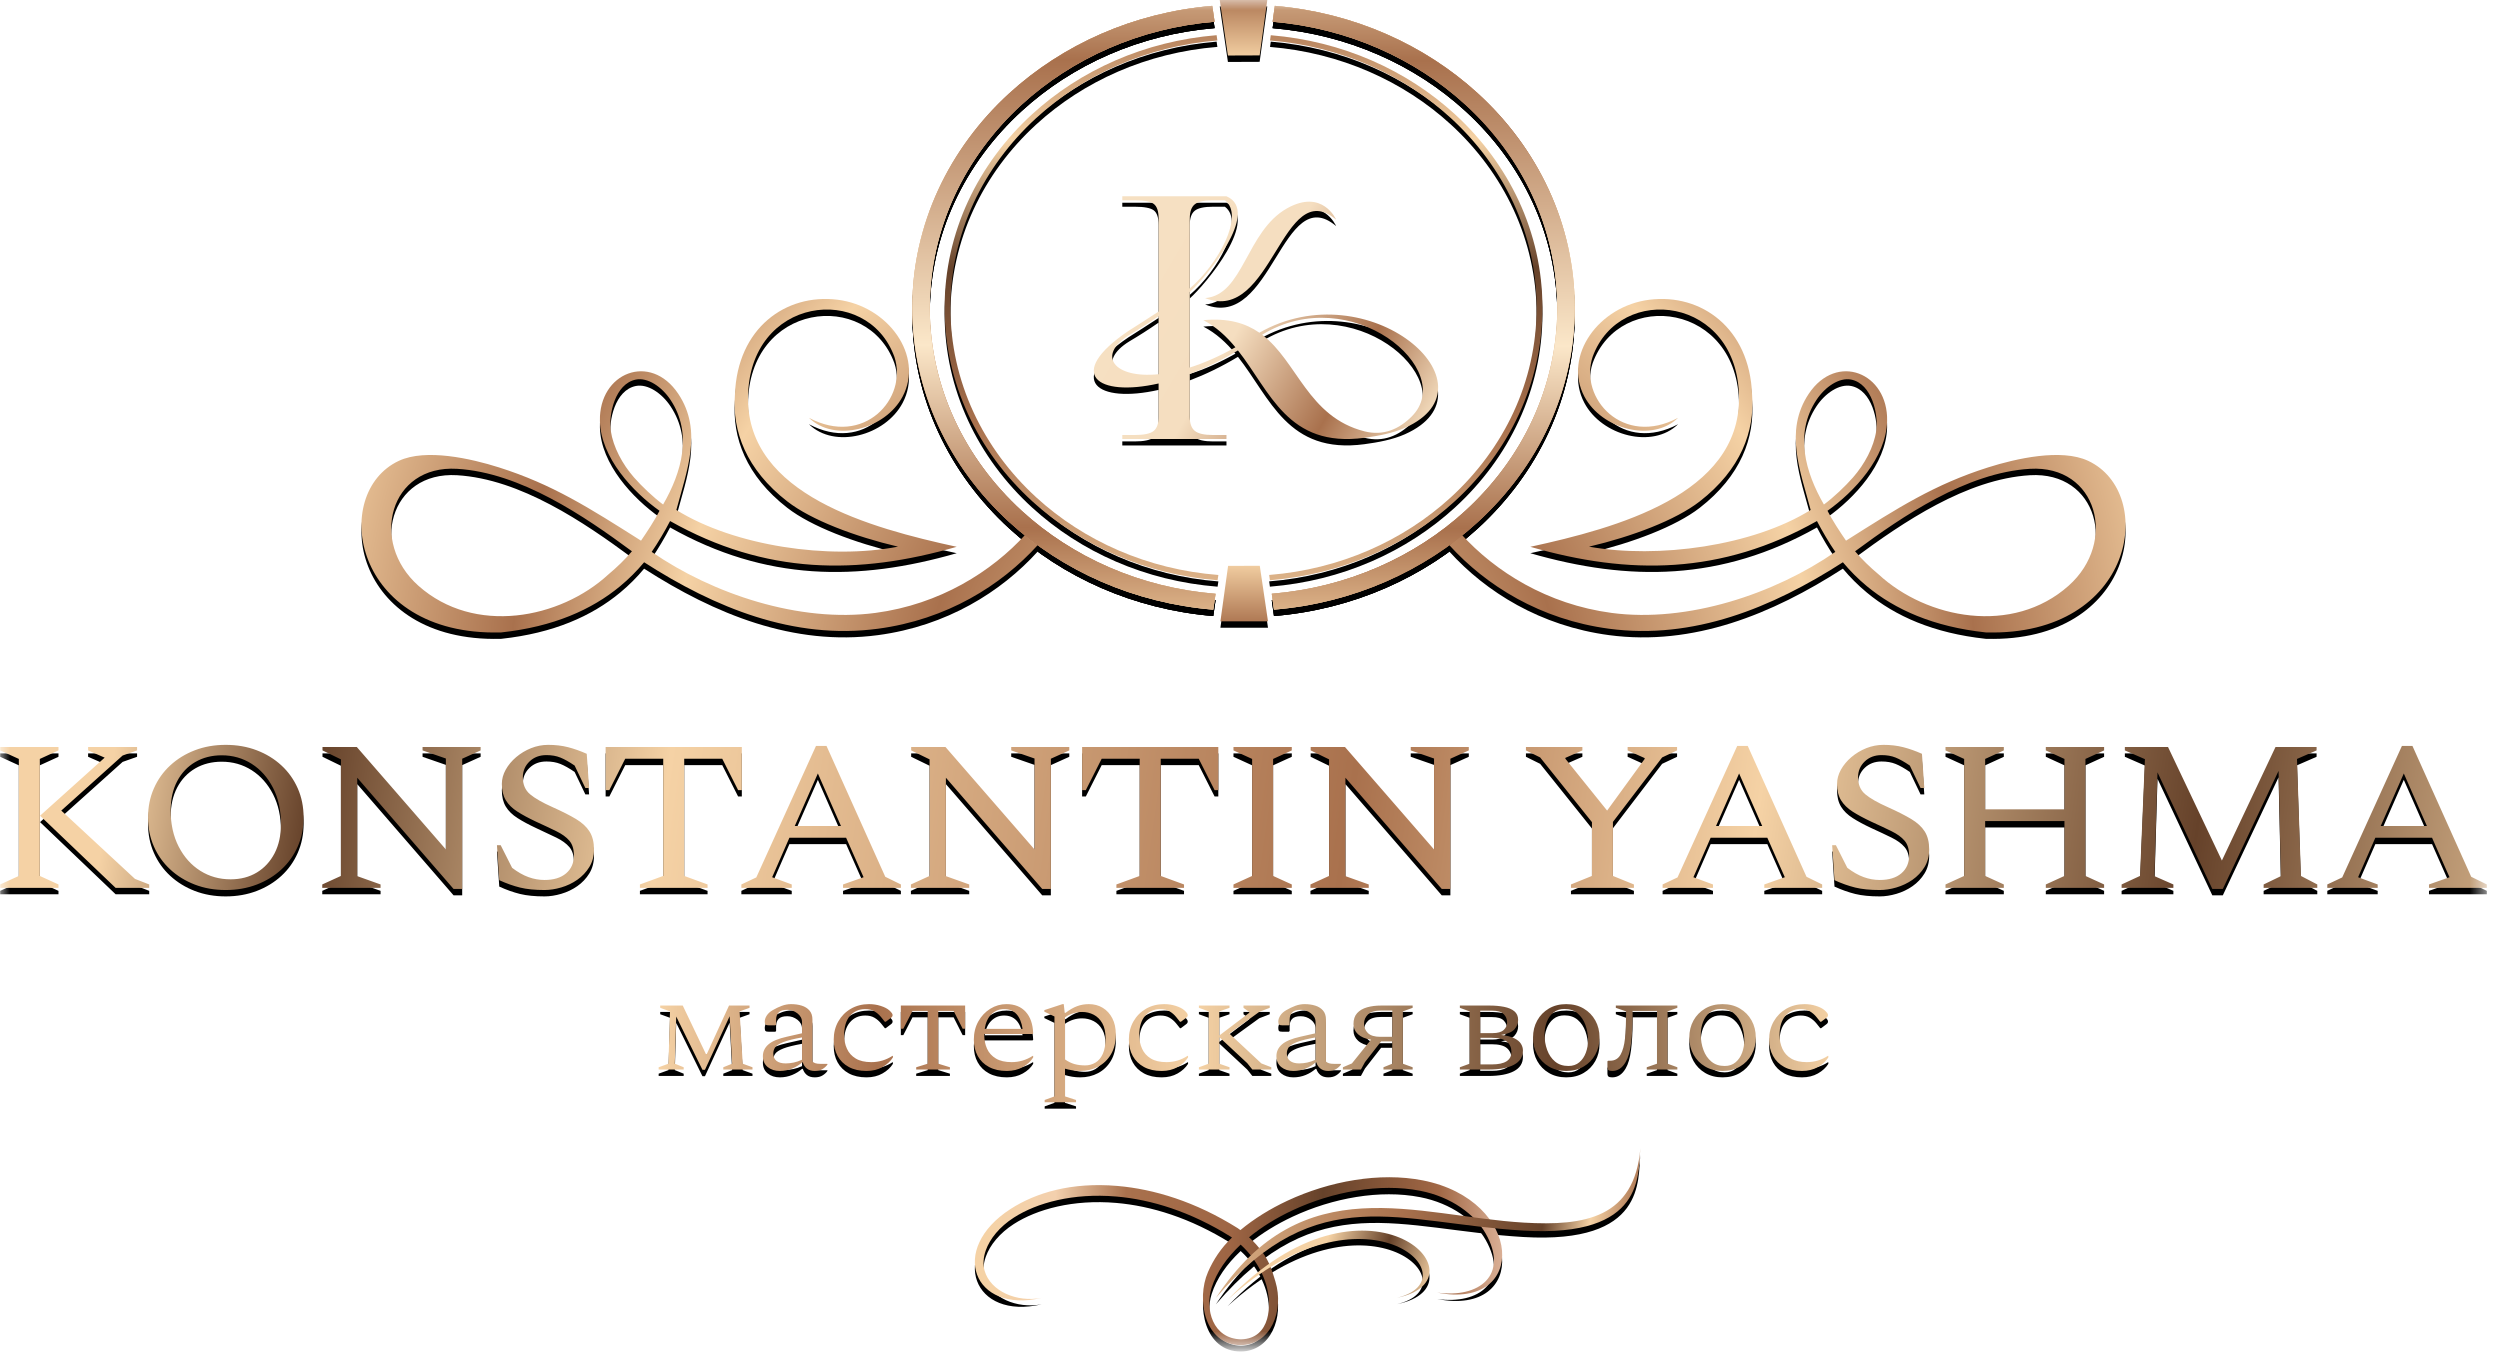 <?xml version="1.0" encoding="UTF-8"?> <svg xmlns="http://www.w3.org/2000/svg" width="123" height="67" viewBox="0 0 123 67" fill="none"><mask id="mask0_122_98" style="mask-type:luminance" maskUnits="userSpaceOnUse" x="0" y="0" width="123" height="67"><path d="M122.36 0H0V66.179H122.36V0Z" fill="white"></path></mask><g mask="url(#mask0_122_98)"><path d="M0.009 43.998V43.83L0.927 43.41V37.654L0.009 37.234V37.066H2.877V37.234L1.959 37.654V43.41L2.877 43.83V43.998H0.009ZM1.971 40.448L5.15 37.591L4.335 37.234V37.066H6.744V37.234L6.033 37.486L3.015 40.196L6.641 43.557L7.341 43.83V43.998H5.689L1.971 40.448ZM11.105 44.103C10.554 44.103 10.047 44.014 9.584 43.835C9.122 43.657 8.718 43.408 8.374 43.09C8.029 42.771 7.762 42.395 7.571 41.96C7.379 41.526 7.284 41.05 7.284 40.532C7.284 40.014 7.379 39.538 7.571 39.104C7.762 38.669 8.029 38.293 8.374 37.974C8.718 37.656 9.122 37.407 9.584 37.229C10.047 37.05 10.554 36.961 11.105 36.961C11.655 36.961 12.164 37.05 12.631 37.229C13.098 37.407 13.503 37.656 13.847 37.974C14.192 38.293 14.459 38.669 14.65 39.104C14.841 39.538 14.937 40.014 14.937 40.532C14.937 41.05 14.841 41.526 14.65 41.96C14.459 42.395 14.192 42.771 13.847 43.09C13.503 43.408 13.098 43.657 12.631 43.835C12.164 44.014 11.655 44.103 11.105 44.103ZM11.346 43.578C11.835 43.578 12.265 43.466 12.637 43.242C13.008 43.018 13.298 42.703 13.509 42.296C13.719 41.89 13.824 41.411 13.824 40.858C13.824 40.178 13.694 39.585 13.434 39.077C13.174 38.57 12.824 38.176 12.384 37.895C11.944 37.616 11.453 37.476 10.91 37.476C10.42 37.476 9.986 37.586 9.607 37.806C9.229 38.027 8.932 38.34 8.718 38.746C8.504 39.153 8.397 39.633 8.397 40.185C8.397 40.864 8.529 41.46 8.793 41.971C9.056 42.482 9.41 42.878 9.854 43.158C10.298 43.438 10.795 43.578 11.346 43.578ZM15.855 43.998V43.83L16.774 43.41V37.675L15.867 37.234V37.066H17.554L21.937 42.107V37.633L20.79 37.234V37.066H23.647V37.234L22.74 37.644V44.05H22.315L17.576 38.579V43.42L18.724 43.83V43.998H15.855ZM26.791 44.103C26.317 44.103 25.915 44.063 25.586 43.983C25.257 43.902 24.916 43.781 24.564 43.62L24.45 41.897H24.633L25.196 43.011C25.471 43.221 25.739 43.373 25.999 43.468C26.259 43.562 26.523 43.609 26.791 43.609C27.242 43.609 27.596 43.501 27.852 43.284C28.108 43.067 28.236 42.773 28.236 42.402C28.236 42.093 28.162 41.852 28.013 41.677C27.864 41.502 27.649 41.346 27.37 41.21C27.091 41.073 26.76 40.917 26.378 40.742C26.018 40.574 25.712 40.41 25.46 40.248C25.207 40.087 25.016 39.9 24.886 39.686C24.756 39.473 24.691 39.205 24.691 38.883C24.691 38.645 24.754 38.412 24.88 38.184C25.006 37.957 25.178 37.75 25.396 37.565C25.615 37.379 25.859 37.232 26.131 37.124C26.403 37.015 26.684 36.961 26.974 36.961C27.326 36.961 27.651 37 27.95 37.077C28.248 37.154 28.554 37.262 28.868 37.402L28.983 39.083H28.799L28.271 37.98C28.003 37.797 27.77 37.666 27.571 37.586C27.372 37.505 27.142 37.465 26.883 37.465C26.546 37.465 26.268 37.57 26.051 37.78C25.833 37.99 25.724 38.249 25.724 38.557C25.724 38.914 25.842 39.193 26.079 39.393C26.317 39.592 26.687 39.804 27.192 40.028C27.659 40.238 28.042 40.432 28.34 40.611C28.638 40.789 28.86 40.994 29.005 41.225C29.151 41.456 29.224 41.751 29.224 42.107C29.224 42.437 29.147 42.726 28.994 42.974C28.841 43.222 28.644 43.431 28.403 43.599C28.162 43.767 27.898 43.893 27.611 43.977C27.324 44.061 27.051 44.103 26.791 44.103ZM31.484 43.998V43.83L32.631 43.41V37.644H30.761L29.98 39.187H29.797V37.066H36.498V39.187H36.315L35.534 37.644H33.664V43.41L34.812 43.83V43.998H31.484ZM36.475 43.998V43.83L37.21 43.483L40.147 37.014H40.664L43.555 43.452L44.324 43.83V43.998H41.478V43.83L42.488 43.473L41.628 41.53H38.839L37.99 43.473L38.954 43.83V43.998H36.475ZM39.103 40.952H41.375L40.239 38.368L39.103 40.952ZM44.817 43.998V43.83L45.736 43.41V37.675L44.829 37.234V37.066H46.516L50.899 42.107V37.633L49.752 37.234V37.066H52.609V37.234L51.702 37.644V44.05H51.277L46.538 38.579V43.42L47.686 43.83V43.998H44.817ZM54.927 43.998V43.83L56.074 43.41V37.644H54.203L53.423 39.187H53.24V37.066H59.941V39.187H59.758L58.977 37.644H57.107V43.41L58.254 43.83V43.998H54.927ZM60.687 43.998V43.83L61.605 43.41V37.654L60.687 37.234V37.066H63.556V37.234L62.637 37.654V43.41L63.556 43.83V43.998H60.687ZM64.474 43.998V43.83L65.391 43.41V37.675L64.485 37.234V37.066H66.172L70.555 42.107V37.633L69.408 37.234V37.066H72.265V37.234L71.359 37.644V44.05H70.934L66.195 38.579V43.42L67.342 43.83V43.998H64.474ZM77.291 43.998V43.83L78.324 43.41V40.763L75.776 37.581L75.076 37.234V37.066H77.853V37.234L77.016 37.602V37.644L79.07 40.196L80.917 37.654V37.612L80.079 37.234V37.066H82.512V37.234L81.777 37.581L79.356 40.752V43.41L80.389 43.83V43.998H77.291ZM81.8 43.998V43.83L82.534 43.483L85.472 37.014H85.989L88.88 43.452L89.65 43.83V43.998H86.804V43.83L87.813 43.473L86.952 41.53H84.164L83.315 43.473L84.279 43.83V43.998H81.8ZM84.428 40.952H86.7L85.564 38.368L84.428 40.952ZM92.483 44.103C92.009 44.103 91.607 44.063 91.279 43.983C90.95 43.902 90.609 43.781 90.257 43.62L90.142 41.897H90.326L90.888 43.011C91.164 43.221 91.431 43.373 91.691 43.468C91.951 43.562 92.215 43.609 92.483 43.609C92.935 43.609 93.289 43.501 93.545 43.284C93.801 43.067 93.929 42.773 93.929 42.402C93.929 42.093 93.855 41.852 93.705 41.677C93.556 41.502 93.342 41.346 93.063 41.21C92.784 41.073 92.453 40.917 92.07 40.742C91.71 40.574 91.405 40.41 91.152 40.248C90.9 40.087 90.709 39.9 90.578 39.686C90.448 39.473 90.383 39.205 90.383 38.883C90.383 38.645 90.447 38.412 90.572 38.184C90.699 37.957 90.871 37.75 91.089 37.565C91.307 37.379 91.552 37.232 91.823 37.124C92.095 37.015 92.376 36.961 92.667 36.961C93.019 36.961 93.344 37 93.642 37.077C93.941 37.154 94.246 37.262 94.56 37.402L94.675 39.083H94.491L93.963 37.98C93.696 37.797 93.463 37.666 93.264 37.586C93.064 37.505 92.835 37.465 92.575 37.465C92.239 37.465 91.961 37.57 91.743 37.78C91.525 37.99 91.416 38.249 91.416 38.557C91.416 38.914 91.535 39.193 91.772 39.393C92.009 39.592 92.38 39.804 92.885 40.028C93.351 40.238 93.734 40.432 94.032 40.611C94.331 40.789 94.552 40.994 94.698 41.225C94.843 41.456 94.916 41.751 94.916 42.107C94.916 42.437 94.839 42.726 94.686 42.974C94.534 43.222 94.336 43.431 94.096 43.599C93.855 43.767 93.59 43.893 93.304 43.977C93.017 44.061 92.743 44.103 92.483 44.103ZM95.719 43.998V43.83L96.637 43.41V37.654L95.719 37.234V37.066H98.588V37.234L97.67 37.654V40.133H101.571V37.654L100.654 37.234V37.066H103.522V37.234L102.604 37.654V43.41L103.522 43.83V43.998H100.654V43.83L101.571 43.41V40.711H97.67V43.41L98.588 43.83V43.998H95.719ZM104.383 43.998V43.83L105.288 43.41L105.53 37.665L104.543 37.234V37.066H106.666L109.317 42.654L111.956 37.066H113.976V37.234L113.012 37.654L113.206 43.41L114.01 43.83V43.998H111.371V43.83L112.22 43.42L112.105 38.242L109.363 44.05H108.846L106.149 38.316L106 43.42L106.93 43.83V43.998H104.383ZM114.503 43.998V43.83L115.237 43.483L118.175 37.014H118.692L121.583 43.452L122.352 43.83V43.998H119.506V43.83L120.516 43.473L119.656 41.53H116.867L116.018 43.473L116.982 43.83V43.998H114.503ZM117.131 40.952H119.403L118.267 38.368L117.131 40.952Z" fill="black"></path><path d="M32.964 50.075L32.483 49.901V49.788H33.591L34.73 52.174H34.775L35.868 49.788H36.877V49.901L36.388 50.075L36.541 52.65L37.022 52.825V52.937H35.586V52.825L36.021 52.65L35.899 50.313L34.684 52.95H34.561L33.27 50.327L33.201 52.65L33.637 52.825V52.937H32.406V52.825L32.888 52.65L32.964 50.075ZM38.367 53.006C38.128 53.006 37.929 52.942 37.771 52.814C37.613 52.686 37.534 52.507 37.534 52.279C37.534 52.051 37.626 51.857 37.809 51.698C37.993 51.54 38.296 51.414 38.719 51.321L39.46 51.153V50.614C39.46 50.437 39.385 50.29 39.235 50.173C39.084 50.057 38.918 49.998 38.734 49.998C38.53 49.998 38.388 50.043 38.306 50.131C38.225 50.22 38.184 50.341 38.184 50.495V50.726L38.146 50.761H37.825C37.748 50.761 37.696 50.751 37.668 50.729C37.64 50.708 37.626 50.658 37.626 50.579C37.626 50.481 37.659 50.381 37.725 50.278C37.792 50.175 37.891 50.087 38.023 50.013C38.166 49.928 38.312 49.859 38.463 49.803C38.613 49.747 38.765 49.719 38.918 49.719C39.111 49.719 39.287 49.743 39.445 49.792C39.603 49.841 39.73 49.921 39.827 50.033C39.924 50.145 39.972 50.294 39.972 50.481V52.545C40.013 52.582 40.064 52.61 40.125 52.629C40.186 52.647 40.265 52.657 40.362 52.657H40.698L40.713 52.671V52.685C40.663 52.764 40.585 52.837 40.48 52.905C40.376 52.972 40.245 53.006 40.087 53.006C39.924 53.006 39.794 52.967 39.697 52.888C39.6 52.808 39.534 52.708 39.499 52.587H39.46C39.328 52.708 39.166 52.808 38.975 52.888C38.784 52.967 38.581 53.006 38.367 53.006ZM38.046 52.146C38.046 52.309 38.1 52.432 38.207 52.513C38.314 52.595 38.464 52.636 38.658 52.636C38.785 52.636 38.915 52.621 39.047 52.594C39.18 52.566 39.318 52.519 39.46 52.454V51.355C39.047 51.43 38.741 51.507 38.539 51.586C38.338 51.666 38.206 51.751 38.142 51.842C38.078 51.933 38.046 52.034 38.046 52.146ZM42.632 53.006C42.291 53.006 42 52.941 41.761 52.811C41.521 52.68 41.338 52.499 41.21 52.268C41.083 52.038 41.019 51.771 41.019 51.467C41.019 51.132 41.094 50.832 41.245 50.568C41.395 50.305 41.601 50.098 41.864 49.946C42.126 49.794 42.423 49.719 42.754 49.719C42.958 49.719 43.15 49.748 43.331 49.806C43.512 49.864 43.651 49.936 43.748 50.019C43.804 50.071 43.846 50.115 43.873 50.152C43.902 50.189 43.916 50.224 43.916 50.257C43.916 50.309 43.89 50.353 43.839 50.39L43.58 50.586H43.534L43.343 50.348C43.251 50.236 43.144 50.144 43.022 50.072C42.899 49.999 42.749 49.964 42.571 49.964C42.26 49.964 42.009 50.074 41.818 50.296C41.627 50.517 41.532 50.833 41.532 51.244C41.532 51.486 41.577 51.709 41.669 51.911C41.761 52.114 41.904 52.276 42.101 52.394C42.297 52.513 42.553 52.572 42.869 52.572C43.246 52.572 43.592 52.47 43.908 52.265H43.931V52.342C43.814 52.529 43.643 52.686 43.419 52.814C43.194 52.942 42.932 53.006 42.632 53.006ZM44.321 50.929V49.788H47.485V50.929H47.362L46.919 50.054H46.162V52.65L46.736 52.825V52.937H45.077V52.825L45.643 52.65V50.054H44.894L44.443 50.929H44.321ZM49.533 53.006C49.192 53.006 48.9 52.941 48.658 52.811C48.416 52.68 48.231 52.499 48.104 52.268C47.976 52.038 47.913 51.771 47.913 51.467C47.913 51.132 47.987 50.832 48.134 50.568C48.282 50.305 48.478 50.098 48.723 49.946C48.968 49.794 49.232 49.719 49.518 49.719C49.92 49.719 50.236 49.844 50.465 50.096C50.694 50.348 50.817 50.702 50.832 51.16L50.802 51.188H48.425C48.425 51.206 48.425 51.225 48.425 51.244C48.425 51.486 48.471 51.709 48.562 51.911C48.654 52.114 48.799 52.276 48.998 52.394C49.197 52.513 49.454 52.572 49.77 52.572C50.147 52.572 50.493 52.47 50.809 52.265H50.832V52.342C50.72 52.529 50.55 52.686 50.324 52.814C50.097 52.942 49.834 53.006 49.533 53.006ZM49.403 49.964C49.158 49.964 48.949 50.049 48.776 50.219C48.603 50.389 48.494 50.628 48.447 50.936H50.312C50.21 50.288 49.907 49.964 49.403 49.964ZM51.398 54.545V54.434L51.879 54.259V50.327L51.382 50.09V50.013L52.276 49.719H52.337L52.384 50.145H52.429C52.623 49.996 52.81 49.888 52.991 49.82C53.172 49.752 53.367 49.719 53.576 49.719C53.831 49.719 54.057 49.779 54.256 49.901C54.455 50.022 54.611 50.193 54.726 50.414C54.841 50.636 54.898 50.901 54.898 51.209C54.898 51.591 54.819 51.916 54.661 52.185C54.503 52.452 54.291 52.657 54.027 52.797C53.762 52.937 53.469 53.006 53.148 53.006C53.01 53.006 52.879 52.996 52.754 52.975C52.63 52.954 52.511 52.927 52.399 52.894V54.259L52.941 54.434V54.545H51.398ZM53.239 50.103C52.934 50.103 52.654 50.192 52.399 50.369V52.44C52.552 52.547 52.707 52.623 52.865 52.667C53.023 52.712 53.196 52.734 53.385 52.734C53.568 52.734 53.736 52.689 53.889 52.601C54.042 52.512 54.164 52.369 54.256 52.171C54.348 51.972 54.393 51.712 54.393 51.39C54.393 51.092 54.34 50.848 54.233 50.659C54.126 50.471 53.984 50.331 53.809 50.24C53.633 50.149 53.443 50.103 53.239 50.103ZM57.152 53.006C56.811 53.006 56.52 52.941 56.281 52.811C56.042 52.68 55.858 52.499 55.731 52.268C55.603 52.038 55.54 51.771 55.54 51.467C55.54 51.132 55.615 50.832 55.765 50.568C55.915 50.305 56.122 50.098 56.384 49.946C56.647 49.794 56.943 49.719 57.275 49.719C57.479 49.719 57.671 49.748 57.852 49.806C58.033 49.864 58.171 49.936 58.268 50.019C58.324 50.071 58.366 50.115 58.394 50.152C58.422 50.189 58.436 50.224 58.436 50.257C58.436 50.309 58.411 50.353 58.36 50.39L58.1 50.586H58.054L57.863 50.348C57.772 50.236 57.664 50.144 57.542 50.072C57.42 49.999 57.27 49.964 57.091 49.964C56.781 49.964 56.529 50.074 56.339 50.296C56.147 50.517 56.052 50.833 56.052 51.244C56.052 51.486 56.098 51.709 56.189 51.911C56.281 52.114 56.425 52.276 56.621 52.394C56.817 52.513 57.074 52.572 57.389 52.572C57.766 52.572 58.113 52.47 58.428 52.265H58.452V52.342C58.334 52.529 58.163 52.686 57.939 52.814C57.715 52.942 57.453 53.006 57.152 53.006ZM61.615 52.937L61.363 52.621L59.988 51.341V52.65L60.492 52.825V52.937H58.986V52.825L59.468 52.65V50.075L58.986 49.901V49.788H60.492V49.901L59.988 50.075V51.264L61.463 50.145V50.103L61.18 49.901V49.788H62.471V49.901L61.96 50.096L60.484 51.167L62.059 52.636L62.548 52.825V52.937H61.615ZM63.633 53.006C63.394 53.006 63.195 52.942 63.037 52.814C62.879 52.686 62.8 52.507 62.8 52.279C62.8 52.051 62.892 51.857 63.075 51.698C63.258 51.54 63.562 51.414 63.985 51.321L64.726 51.153V50.614C64.726 50.437 64.651 50.29 64.501 50.173C64.35 50.057 64.183 49.998 64 49.998C63.796 49.998 63.654 50.043 63.572 50.131C63.49 50.22 63.45 50.341 63.45 50.495V50.726L63.411 50.761H63.09C63.014 50.761 62.962 50.751 62.934 50.729C62.906 50.708 62.892 50.658 62.892 50.579C62.892 50.481 62.925 50.381 62.991 50.278C63.057 50.175 63.157 50.087 63.289 50.013C63.432 49.928 63.578 49.859 63.728 49.803C63.879 49.747 64.031 49.719 64.183 49.719C64.377 49.719 64.553 49.743 64.711 49.792C64.868 49.841 64.996 49.921 65.093 50.033C65.189 50.145 65.238 50.294 65.238 50.481V52.545C65.279 52.582 65.33 52.61 65.391 52.629C65.452 52.647 65.531 52.657 65.628 52.657H65.964L65.98 52.671V52.685C65.928 52.764 65.851 52.837 65.746 52.905C65.642 52.972 65.51 53.006 65.353 53.006C65.189 53.006 65.06 52.967 64.963 52.888C64.866 52.808 64.8 52.708 64.764 52.587H64.726C64.594 52.708 64.432 52.808 64.241 52.888C64.049 52.967 63.847 53.006 63.633 53.006ZM63.312 52.146C63.312 52.309 63.366 52.432 63.473 52.513C63.58 52.595 63.73 52.636 63.924 52.636C64.051 52.636 64.181 52.621 64.313 52.594C64.446 52.566 64.583 52.519 64.726 52.454V51.355C64.313 51.43 64.006 51.507 63.805 51.586C63.604 51.666 63.471 51.751 63.407 51.842C63.344 51.933 63.312 52.034 63.312 52.146ZM68.066 52.937V52.825L68.501 52.65V51.551H67.951L67.156 52.572L66.957 52.937H66.071V52.825L66.514 52.636L67.454 51.467C67.174 51.425 66.96 51.336 66.812 51.198C66.665 51.061 66.591 50.896 66.591 50.705C66.591 50.477 66.65 50.296 66.77 50.163C66.89 50.03 67.053 49.934 67.26 49.876C67.466 49.818 67.696 49.788 67.951 49.788H69.502V49.901L69.021 50.075V52.65L69.502 52.825V52.937H68.066ZM67.913 51.327H68.501V50.033H67.959C67.653 50.033 67.435 50.098 67.305 50.226C67.175 50.354 67.11 50.504 67.11 50.677C67.11 50.864 67.174 51.019 67.301 51.142C67.429 51.266 67.633 51.327 67.913 51.327ZM72.307 50.075L71.825 49.901V49.788H73.278C73.543 49.788 73.782 49.81 73.996 49.852C74.21 49.893 74.379 49.966 74.505 50.068C74.629 50.171 74.692 50.313 74.692 50.495C74.692 50.668 74.632 50.822 74.512 50.957C74.392 51.092 74.172 51.185 73.851 51.236C74.126 51.264 74.343 51.318 74.501 51.398C74.659 51.477 74.77 51.569 74.833 51.674C74.896 51.779 74.929 51.887 74.929 51.999C74.929 52.312 74.781 52.546 74.485 52.702C74.19 52.858 73.769 52.937 73.225 52.937H71.825V52.825L72.307 52.65V50.075ZM73.415 50.041H72.827V51.146H73.43C73.685 51.146 73.869 51.094 73.981 50.992C74.093 50.889 74.149 50.765 74.149 50.621C74.149 50.458 74.093 50.32 73.981 50.208C73.869 50.096 73.68 50.041 73.415 50.041ZM73.385 51.377H72.827V52.685H73.4C74.043 52.685 74.363 52.479 74.363 52.069C74.363 51.864 74.289 51.697 74.142 51.569C73.994 51.44 73.742 51.377 73.385 51.377ZM77.061 53.006C76.735 53.006 76.449 52.934 76.205 52.789C75.96 52.645 75.769 52.449 75.632 52.202C75.494 51.955 75.425 51.675 75.425 51.362C75.425 51.05 75.494 50.77 75.632 50.523C75.769 50.276 75.96 50.08 76.205 49.936C76.449 49.791 76.735 49.719 77.061 49.719C77.387 49.719 77.672 49.791 77.916 49.936C78.162 50.08 78.352 50.276 78.49 50.523C78.628 50.77 78.697 51.05 78.697 51.362C78.697 51.675 78.628 51.955 78.49 52.202C78.352 52.449 78.162 52.645 77.916 52.789C77.672 52.934 77.387 53.006 77.061 53.006ZM77.168 52.761C77.382 52.761 77.561 52.701 77.703 52.58C77.846 52.458 77.952 52.301 78.024 52.108C78.095 51.914 78.131 51.712 78.131 51.502C78.131 51.236 78.089 50.986 78.005 50.751C77.921 50.515 77.793 50.324 77.623 50.177C77.452 50.03 77.234 49.956 76.969 49.956C76.755 49.956 76.576 50.015 76.431 50.131C76.285 50.248 76.175 50.402 76.101 50.593C76.028 50.784 75.991 50.992 75.991 51.215C75.991 51.486 76.035 51.739 76.121 51.974C76.207 52.21 76.337 52.4 76.51 52.545C76.684 52.689 76.903 52.761 77.168 52.761ZM80.324 50.243C80.324 50.779 80.298 51.248 80.248 51.649C80.196 52.051 80.108 52.358 79.98 52.572C79.812 52.862 79.593 53.006 79.323 53.006C79.231 53.006 79.169 52.992 79.136 52.965C79.102 52.937 79.086 52.883 79.086 52.803V52.531L79.124 52.503H79.224C79.448 52.503 79.616 52.405 79.728 52.209C79.84 52.013 79.914 51.745 79.95 51.404C79.986 51.064 80.003 50.677 80.003 50.243V50.075L79.499 49.901V49.788H82.525V49.901L82.044 50.075V52.65L82.525 52.825V52.937H81.02V52.825L81.524 52.65V50.054H80.324V50.243ZM84.749 53.006C84.423 53.006 84.138 52.934 83.893 52.789C83.649 52.645 83.457 52.449 83.32 52.202C83.182 51.955 83.114 51.675 83.114 51.362C83.114 51.05 83.182 50.77 83.32 50.523C83.457 50.276 83.649 50.08 83.893 49.936C84.138 49.791 84.423 49.719 84.749 49.719C85.076 49.719 85.361 49.791 85.605 49.936C85.85 50.08 86.041 50.276 86.179 50.523C86.316 50.77 86.385 51.05 86.385 51.362C86.385 51.675 86.316 51.955 86.179 52.202C86.041 52.449 85.85 52.645 85.605 52.789C85.361 52.934 85.076 53.006 84.749 53.006ZM84.856 52.761C85.07 52.761 85.249 52.701 85.391 52.58C85.534 52.458 85.641 52.301 85.712 52.108C85.784 51.914 85.819 51.712 85.819 51.502C85.819 51.236 85.777 50.986 85.693 50.751C85.609 50.515 85.481 50.324 85.311 50.177C85.14 50.03 84.923 49.956 84.658 49.956C84.444 49.956 84.264 50.015 84.118 50.131C83.973 50.248 83.864 50.402 83.79 50.593C83.716 50.784 83.679 50.992 83.679 51.215C83.679 51.486 83.723 51.739 83.809 51.974C83.895 52.21 84.026 52.4 84.199 52.545C84.372 52.689 84.591 52.761 84.856 52.761ZM88.654 53.006C88.313 53.006 88.023 52.941 87.783 52.811C87.543 52.68 87.36 52.499 87.233 52.268C87.106 52.038 87.041 51.771 87.041 51.467C87.041 51.132 87.117 50.832 87.267 50.568C87.418 50.305 87.624 50.098 87.886 49.946C88.149 49.794 88.445 49.719 88.777 49.719C88.981 49.719 89.173 49.748 89.354 49.806C89.535 49.864 89.673 49.936 89.77 50.019C89.826 50.071 89.869 50.115 89.896 50.152C89.925 50.189 89.938 50.224 89.938 50.257C89.938 50.309 89.913 50.353 89.862 50.39L89.602 50.586H89.556L89.365 50.348C89.274 50.236 89.166 50.144 89.044 50.072C88.922 49.999 88.772 49.964 88.594 49.964C88.282 49.964 88.032 50.074 87.841 50.296C87.65 50.517 87.554 50.833 87.554 51.244C87.554 51.486 87.6 51.709 87.692 51.911C87.783 52.114 87.927 52.276 88.123 52.394C88.32 52.513 88.576 52.572 88.891 52.572C89.268 52.572 89.615 52.47 89.931 52.265H89.954V52.342C89.837 52.529 89.666 52.686 89.441 52.814C89.217 52.942 88.955 53.006 88.654 53.006Z" fill="black"></path><path d="M49.724 59.794C50.958 59.001 52.7 58.468 54.971 58.663C56.775 58.818 58.805 59.432 60.891 60.738L61.027 60.836C61.696 60.28 62.485 59.79 63.342 59.39C65.411 58.424 67.883 57.976 69.992 58.389C74.978 59.363 75.186 64.793 70.713 63.912C72.774 64.199 74.254 63.05 73.097 61.009C72.566 60.074 71.423 59.204 69.873 58.901C67.896 58.515 65.564 58.942 63.602 59.858C62.806 60.23 62.074 60.68 61.453 61.188C61.699 61.414 61.916 61.658 62.103 61.911C62.448 62.377 62.601 62.87 62.749 63.361C63.191 64.818 62.514 66.485 61.049 66.494C59.271 66.506 58.843 64.247 59.433 62.9C59.696 62.298 60.068 61.721 60.613 61.204L60.563 61.168C58.565 59.918 56.631 59.331 54.919 59.184C52.796 59.002 51.016 59.492 49.879 60.223C49.181 60.672 48.706 61.255 48.501 61.832C48.377 62.182 48.354 62.529 48.443 62.838C48.731 63.838 50.011 64.406 51.252 64.171C47.891 64.969 46.641 61.778 49.724 59.794ZM61.63 62.205C61.46 61.975 61.264 61.755 61.04 61.551C60.358 62.192 59.855 62.909 59.614 63.664C59.276 64.722 59.657 66.178 61.056 66.211C62.531 66.179 62.59 64.489 62.292 63.506C62.159 63.067 61.938 62.621 61.63 62.205Z" fill="black"></path><path d="M74.974 60.468C77.965 60.646 80.42 60.242 80.707 56.805C80.574 58.057 80.983 61.218 74.947 60.861C68.8 60.498 64.846 58.329 59.821 64.173C64.095 57.688 69.68 60.156 74.974 60.468Z" fill="black"></path><path d="M60.399 64.266C67.217 57.162 73.332 63.232 68.733 64.165C72.542 63.248 67.173 58.085 60.399 64.266Z" fill="black"></path><path d="M50.474 26.591C48.794 28.445 46.228 30.051 43.074 30.471C39.328 30.97 35.053 29.534 32.063 27.468C32.351 27.056 32.741 26.393 32.968 25.951C37.67 28.601 42.209 28.618 47.07 27.218C42.808 26.291 36.783 24.652 36.802 19.898C36.822 14.885 42.67 14.189 44.004 17.871C44.68 19.922 42.501 22.319 39.799 20.87C41.054 22.101 43.554 21.444 44.41 19.823C45.465 17.828 43.707 15.366 41.196 15.06C38.666 14.752 36.278 16.448 36.159 19.726C36.017 21.523 36.71 23.416 38.738 24.988C39.918 25.902 42.053 26.71 44.182 27.211C40.791 27.868 36.125 27.178 33.277 25.405C33.775 23.511 34.594 21.524 33.372 19.692C31.997 17.63 29.459 18.653 29.516 21.034C29.558 22.834 31.15 24.529 32.448 25.446C32.23 25.883 31.817 26.511 31.538 26.917C28.992 25.305 27.181 24.146 24.544 23.311C23.171 22.876 20.947 22.371 19.626 22.987C16.225 24.574 17.333 31.614 24.617 31.431L24.655 31.431L24.674 31.429C27.232 31.151 29.11 30.316 30.511 29.156C30.95 28.792 31.342 28.397 31.691 27.978C35.174 30.219 39.05 31.801 43.195 31.249C46.573 30.799 49.252 29.126 51.056 27.135L50.474 26.591ZM71.888 26.591C73.567 28.445 76.133 30.051 79.287 30.471C83.033 30.97 87.308 29.534 90.298 27.468C90.01 27.056 89.621 26.393 89.394 25.951C84.692 28.601 80.151 28.618 75.292 27.218C79.553 26.291 85.578 24.652 85.56 19.898C85.54 14.885 79.692 14.189 78.357 17.871C77.681 19.922 79.861 22.319 82.563 20.87C81.308 22.101 78.808 21.444 77.951 19.823C76.896 17.828 78.655 15.366 81.165 15.06C83.696 14.752 86.083 16.448 86.202 19.726C86.344 21.523 85.651 23.416 83.623 24.988C82.443 25.902 80.309 26.71 78.179 27.211C81.57 27.819 86.237 27.178 89.084 25.405C88.587 23.511 87.768 21.524 88.989 19.692C90.365 17.63 92.902 18.653 92.846 21.034C92.803 22.834 91.212 24.529 89.913 25.446C90.131 25.883 90.544 26.511 90.824 26.917C93.37 25.305 95.18 24.146 97.818 23.311C99.19 22.876 101.415 22.371 102.735 22.987C106.136 24.574 105.028 31.614 97.745 31.431L97.707 31.431L97.688 31.429C95.129 31.151 93.251 30.316 91.85 29.156C91.411 28.792 91.019 28.397 90.67 27.978C87.187 30.219 83.311 31.801 79.167 31.249C75.788 30.799 73.109 29.126 71.306 27.135L71.888 26.591ZM91.27 27.438C91.589 27.822 92.027 28.244 92.425 28.575C94.806 30.773 99.029 31.579 101.774 29.135C104.201 26.976 103.189 23.181 99.872 23.381C96.749 23.569 93.617 25.705 91.27 27.438ZM89.736 25.139C90.214 24.786 90.786 24.241 91.168 23.805C91.737 23.155 92.193 22.314 92.311 21.509C92.429 20.71 92.1 19.194 91.075 18.99C90.495 18.876 89.799 19.342 89.368 19.994C88.274 21.647 88.823 23.553 89.736 25.139ZM31.091 27.438C30.772 27.822 30.335 28.244 29.936 28.575C27.556 30.773 23.333 31.579 20.587 29.135C18.161 26.976 19.173 23.181 22.489 23.381C25.612 23.569 28.744 25.705 31.091 27.438ZM32.625 25.139C32.147 24.786 31.575 24.241 31.193 23.805C30.624 23.155 30.169 22.314 30.05 21.509C29.932 20.71 30.261 19.194 31.286 18.99C31.867 18.876 32.562 19.342 32.993 19.994C34.087 21.647 33.538 23.553 32.625 25.139Z" fill="black"></path><path d="M62.522 2.048C66.047 2.34 69.215 3.771 71.58 5.936C74.241 8.372 75.888 11.737 75.888 15.454C75.888 19.171 74.241 22.537 71.58 24.973C69.206 27.146 66.022 28.58 62.479 28.864L62.444 28.603C65.921 28.327 69.046 26.921 71.377 24.787C73.986 22.399 75.601 19.099 75.601 15.454C75.601 11.81 73.986 8.51 71.377 6.121C69.056 3.997 65.947 2.593 62.485 2.309L62.522 2.048ZM59.905 28.865C56.353 28.586 53.162 27.151 50.782 24.973C48.121 22.537 46.475 19.171 46.475 15.454C46.475 11.737 48.121 8.372 50.782 5.936C53.151 3.768 56.324 2.336 59.857 2.047L59.895 2.307C56.426 2.588 53.31 3.993 50.985 6.121C48.376 8.51 46.762 11.81 46.762 15.454C46.762 19.099 48.376 22.399 50.985 24.787C53.321 26.925 56.456 28.334 59.944 28.605L59.905 28.865Z" fill="black"></path><path d="M62.721 0.603C66.607 0.936 70.096 2.518 72.705 4.906C75.654 7.606 77.478 11.335 77.478 15.454C77.478 19.573 75.654 23.302 72.705 26.002C70.086 28.398 66.582 29.983 62.679 30.309L62.571 29.527C66.279 29.224 69.61 27.721 72.096 25.445C74.89 22.888 76.618 19.355 76.618 15.454C76.618 11.552 74.89 8.02 72.096 5.463C69.62 3.196 66.304 1.696 62.613 1.385L62.721 0.603ZM59.692 30.309C55.786 29.985 52.278 28.4 49.657 26.002C46.708 23.302 44.884 19.573 44.884 15.454C44.884 11.335 46.708 7.606 49.657 4.906C52.267 2.518 55.757 0.936 59.643 0.603L59.759 1.384C56.063 1.693 52.745 3.194 50.266 5.463C47.473 8.02 45.745 11.552 45.745 15.454C45.745 19.355 47.473 22.888 50.266 25.445C52.756 27.724 56.093 29.228 59.807 29.528L59.692 30.309Z" fill="black"></path><path fill-rule="evenodd" clip-rule="evenodd" d="M60.011 0.315H62.351L61.974 3.042L60.414 3.048L60.011 0.315Z" fill="black"></path><path fill-rule="evenodd" clip-rule="evenodd" d="M62.385 30.884H60.045L60.422 28.157L61.981 28.151L62.385 30.884Z" fill="black"></path><path d="M62.721 0.603C66.607 0.936 70.096 2.518 72.705 4.906C75.654 7.606 77.478 11.335 77.478 15.454C77.478 19.573 75.654 23.302 72.705 26.002C70.086 28.398 66.582 29.983 62.679 30.309L62.571 29.527C66.279 29.224 69.61 27.721 72.096 25.445C74.89 22.888 76.618 19.355 76.618 15.454C76.618 11.552 74.89 8.02 72.096 5.463C69.62 3.196 66.304 1.696 62.613 1.385L62.721 0.603ZM59.692 30.309C55.786 29.985 52.278 28.4 49.657 26.002C46.708 23.302 44.884 19.573 44.884 15.454C44.884 11.335 46.708 7.606 49.657 4.906C52.267 2.518 55.757 0.936 59.643 0.603L59.759 1.384C56.063 1.693 52.745 3.194 50.266 5.463C47.473 8.02 45.745 11.552 45.745 15.454C45.745 19.355 47.473 22.888 50.266 25.445C52.756 27.724 56.093 29.228 59.807 29.528L59.692 30.309Z" fill="black"></path><path d="M65.737 11.123C65.738 11.123 65.073 9.581 63.32 10.568C61.302 11.704 61.185 14.83 59.292 14.982C62.592 16.291 63.083 8.88 65.737 11.123ZM69.461 20.803C71.723 18.523 66.474 14.112 62.097 16.784C63.841 18.113 64.35 20.83 67.132 21.538C68.052 21.772 68.829 21.439 69.461 20.803ZM60.907 17.556C60.094 18.047 59.293 18.43 58.537 18.716V20.825C58.537 21.156 58.622 21.387 58.79 21.52C58.958 21.651 59.253 21.718 59.674 21.718H60.342V21.916H55.217V21.718H55.83C56.288 21.718 56.597 21.651 56.76 21.52C56.922 21.387 57.003 21.156 57.003 20.825V19.183C53.972 19.868 52.395 18.711 55.513 16.601C55.952 16.318 56.47 15.999 57.003 15.643V11.063C57.003 10.71 56.925 10.473 56.769 10.352C56.612 10.231 56.299 10.171 55.83 10.171H55.217V9.973H60.342C62.074 10.713 59.276 14.036 58.537 14.682V18.398C59.221 18.182 59.975 17.857 60.782 17.401C60.341 16.868 59.84 16.397 59.205 16.069C60.428 15.952 61.286 16.216 61.96 16.684C67.332 13.62 73.851 19.264 69.124 21.364C68.52 21.633 67.794 21.766 67.127 21.855C63.349 22.361 62.501 19.578 60.907 17.556ZM58.537 14.508C59.911 13.342 61.258 10.914 60.266 10.171H59.674C59.241 10.171 58.943 10.237 58.781 10.369C58.619 10.501 58.537 10.733 58.537 11.063V14.508ZM57.003 15.872C56.493 16.228 55.999 16.539 55.572 16.791C53.934 17.792 54.794 18.95 57.003 18.727V15.872Z" fill="black"></path><path d="M62.721 0.603C66.607 0.936 70.096 2.518 72.705 4.906C75.654 7.606 77.478 11.335 77.478 15.454C77.478 19.573 75.654 23.302 72.705 26.002C70.086 28.398 66.582 29.983 62.679 30.309L62.571 29.527C66.279 29.224 69.61 27.721 72.096 25.445C74.89 22.888 76.618 19.355 76.618 15.454C76.618 11.552 74.89 8.02 72.096 5.463C69.62 3.196 66.304 1.696 62.613 1.385L62.721 0.603ZM59.692 30.309C55.786 29.985 52.278 28.4 49.657 26.002C46.708 23.302 44.884 19.573 44.884 15.454C44.884 11.335 46.708 7.606 49.657 4.906C52.267 2.518 55.757 0.936 59.643 0.603L59.759 1.384C56.063 1.693 52.745 3.194 50.266 5.463C47.473 8.02 45.745 11.552 45.745 15.454C45.745 19.355 47.473 22.888 50.266 25.445C52.756 27.724 56.093 29.228 59.807 29.528L59.692 30.309Z" fill="black"></path><path d="M0.009 43.684V43.515L0.927 43.096V37.34L0.009 36.92V36.751H2.877V36.92L1.959 37.34V43.096L2.877 43.515V43.684H0.009ZM1.971 40.133L5.15 37.276L4.335 36.92V36.751H6.744V36.92L6.033 37.172L3.015 39.881L6.641 43.242L7.341 43.515V43.684H5.689L1.971 40.133ZM11.105 43.789C10.554 43.789 10.047 43.7 9.584 43.521C9.122 43.342 8.718 43.094 8.374 42.775C8.029 42.457 7.762 42.08 7.571 41.646C7.379 41.212 7.284 40.736 7.284 40.218C7.284 39.7 7.379 39.223 7.571 38.789C7.762 38.355 8.029 37.978 8.374 37.66C8.718 37.341 9.122 37.093 9.584 36.914C10.047 36.736 10.554 36.647 11.105 36.647C11.655 36.647 12.164 36.736 12.631 36.914C13.098 37.093 13.503 37.341 13.847 37.66C14.192 37.978 14.459 38.355 14.65 38.789C14.841 39.223 14.937 39.7 14.937 40.218C14.937 40.736 14.841 41.212 14.65 41.646C14.459 42.08 14.192 42.457 13.847 42.775C13.503 43.094 13.098 43.342 12.631 43.521C12.164 43.7 11.655 43.789 11.105 43.789ZM11.346 43.263C11.835 43.263 12.265 43.151 12.637 42.927C13.008 42.703 13.298 42.388 13.509 41.982C13.719 41.576 13.824 41.096 13.824 40.543C13.824 39.864 13.694 39.27 13.434 38.763C13.174 38.255 12.824 37.861 12.384 37.581C11.944 37.301 11.453 37.161 10.91 37.161C10.42 37.161 9.986 37.272 9.607 37.492C9.229 37.712 8.932 38.026 8.718 38.432C8.504 38.838 8.397 39.318 8.397 39.871C8.397 40.55 8.529 41.145 8.793 41.657C9.056 42.168 9.41 42.563 9.854 42.843C10.298 43.123 10.795 43.263 11.346 43.263ZM15.855 43.684V43.515L16.774 43.096V37.361L15.867 36.92V36.751H17.554L21.937 41.793V37.319L20.79 36.92V36.751H23.647V36.92L22.74 37.329V43.736H22.315L17.576 38.264V43.106L18.724 43.515V43.684H15.855ZM26.791 43.789C26.317 43.789 25.915 43.749 25.586 43.668C25.257 43.587 24.916 43.466 24.564 43.305L24.45 41.583H24.633L25.196 42.697C25.471 42.906 25.739 43.059 25.999 43.153C26.259 43.248 26.523 43.295 26.791 43.295C27.242 43.295 27.596 43.187 27.852 42.969C28.108 42.752 28.236 42.458 28.236 42.087C28.236 41.779 28.162 41.537 28.013 41.362C27.864 41.187 27.649 41.032 27.37 40.895C27.091 40.758 26.76 40.603 26.378 40.428C26.018 40.259 25.712 40.095 25.46 39.934C25.207 39.773 25.016 39.586 24.886 39.372C24.756 39.159 24.691 38.891 24.691 38.569C24.691 38.33 24.754 38.098 24.88 37.87C25.006 37.643 25.178 37.436 25.396 37.25C25.615 37.065 25.859 36.918 26.131 36.809C26.403 36.701 26.684 36.647 26.974 36.647C27.326 36.647 27.651 36.685 27.95 36.762C28.248 36.839 28.554 36.947 28.868 37.087L28.983 38.768H28.799L28.271 37.665C28.003 37.483 27.77 37.352 27.571 37.272C27.372 37.191 27.142 37.151 26.883 37.151C26.546 37.151 26.268 37.256 26.051 37.466C25.833 37.676 25.724 37.935 25.724 38.243C25.724 38.6 25.842 38.878 26.079 39.078C26.317 39.278 26.687 39.489 27.192 39.714C27.659 39.923 28.042 40.118 28.34 40.296C28.638 40.475 28.86 40.68 29.005 40.911C29.151 41.142 29.224 41.436 29.224 41.793C29.224 42.122 29.147 42.411 28.994 42.66C28.841 42.908 28.644 43.116 28.403 43.285C28.162 43.453 27.898 43.578 27.611 43.663C27.324 43.747 27.051 43.789 26.791 43.789ZM31.484 43.684V43.515L32.631 43.096V37.329H30.761L29.98 38.873H29.797V36.751H36.498V38.873H36.315L35.534 37.329H33.664V43.096L34.812 43.515V43.684H31.484ZM36.475 43.684V43.515L37.21 43.169L40.147 36.699H40.664L43.555 43.137L44.324 43.515V43.684H41.478V43.515L42.488 43.159L41.628 41.216H38.839L37.99 43.159L38.954 43.515V43.684H36.475ZM39.103 40.638H41.375L40.239 38.054L39.103 40.638ZM44.817 43.684V43.515L45.736 43.096V37.361L44.829 36.92V36.751H46.516L50.899 41.793V37.319L49.752 36.92V36.751H52.609V36.92L51.702 37.329V43.736H51.277L46.538 38.264V43.106L47.686 43.515V43.684H44.817ZM54.927 43.684V43.515L56.074 43.096V37.329H54.203L53.423 38.873H53.24V36.751H59.941V38.873H59.758L58.977 37.329H57.107V43.096L58.254 43.515V43.684H54.927ZM60.687 43.684V43.515L61.605 43.096V37.34L60.687 36.92V36.751H63.556V36.92L62.637 37.34V43.096L63.556 43.515V43.684H60.687ZM64.474 43.684V43.515L65.391 43.096V37.361L64.485 36.92V36.751H66.172L70.555 41.793V37.319L69.408 36.92V36.751H72.265V36.92L71.359 37.329V43.736H70.934L66.195 38.264V43.106L67.342 43.515V43.684H64.474ZM77.291 43.684V43.515L78.324 43.096V40.449L75.776 37.266L75.076 36.92V36.751H77.853V36.92L77.016 37.287V37.329L79.07 39.881L80.917 37.34V37.298L80.079 36.92V36.751H82.512V36.92L81.777 37.266L79.356 40.438V43.096L80.389 43.515V43.684H77.291ZM81.8 43.684V43.515L82.534 43.169L85.472 36.699H85.989L88.88 43.137L89.65 43.515V43.684H86.804V43.515L87.813 43.159L86.952 41.216H84.164L83.315 43.159L84.279 43.515V43.684H81.8ZM84.428 40.638H86.7L85.564 38.054L84.428 40.638ZM92.483 43.789C92.009 43.789 91.607 43.749 91.279 43.668C90.95 43.587 90.609 43.466 90.257 43.305L90.142 41.583H90.326L90.888 42.697C91.164 42.906 91.431 43.059 91.691 43.153C91.951 43.248 92.215 43.295 92.483 43.295C92.935 43.295 93.289 43.187 93.545 42.969C93.801 42.752 93.929 42.458 93.929 42.087C93.929 41.779 93.855 41.537 93.705 41.362C93.556 41.187 93.342 41.032 93.063 40.895C92.784 40.758 92.453 40.603 92.07 40.428C91.71 40.259 91.405 40.095 91.152 39.934C90.9 39.773 90.709 39.586 90.578 39.372C90.448 39.159 90.383 38.891 90.383 38.569C90.383 38.33 90.447 38.098 90.572 37.87C90.699 37.643 90.871 37.436 91.089 37.25C91.307 37.065 91.552 36.918 91.823 36.809C92.095 36.701 92.376 36.647 92.667 36.647C93.019 36.647 93.344 36.685 93.642 36.762C93.941 36.839 94.246 36.947 94.56 37.087L94.675 38.768H94.491L93.963 37.665C93.696 37.483 93.463 37.352 93.264 37.272C93.064 37.191 92.835 37.151 92.575 37.151C92.239 37.151 91.961 37.256 91.743 37.466C91.525 37.676 91.416 37.935 91.416 38.243C91.416 38.6 91.535 38.878 91.772 39.078C92.009 39.278 92.38 39.489 92.885 39.714C93.351 39.923 93.734 40.118 94.032 40.296C94.331 40.475 94.552 40.68 94.698 40.911C94.843 41.142 94.916 41.436 94.916 41.793C94.916 42.122 94.839 42.411 94.686 42.66C94.534 42.908 94.336 43.116 94.096 43.285C93.855 43.453 93.59 43.578 93.304 43.663C93.017 43.747 92.743 43.789 92.483 43.789ZM95.719 43.684V43.515L96.637 43.096V37.34L95.719 36.92V36.751H98.588V36.92L97.67 37.34V39.818H101.571V37.34L100.654 36.92V36.751H103.522V36.92L102.604 37.34V43.096L103.522 43.515V43.684H100.654V43.515L101.571 43.096V40.396H97.67V43.096L98.588 43.515V43.684H95.719ZM104.383 43.684V43.515L105.288 43.096L105.53 37.35L104.543 36.92V36.751H106.666L109.317 42.339L111.956 36.751H113.976V36.92L113.012 37.34L113.206 43.096L114.01 43.515V43.684H111.371V43.515L112.22 43.106L112.105 37.928L109.363 43.736H108.846L106.149 38.001L106 43.106L106.93 43.515V43.684H104.383ZM114.503 43.684V43.515L115.237 43.169L118.175 36.699H118.692L121.583 43.137L122.352 43.515V43.684H119.506V43.515L120.516 43.159L119.656 41.216H116.867L116.018 43.159L116.982 43.515V43.684H114.503ZM117.131 40.638H119.403L118.267 38.054L117.131 40.638Z" fill="url(#paint0_linear_122_98)"></path><path d="M32.964 49.76L32.483 49.585V49.473H33.591L34.73 51.858H34.775L35.868 49.473H36.877V49.585L36.388 49.76L36.541 52.334L37.022 52.509V52.621H35.586V52.509L36.021 52.334L35.899 49.998L34.684 52.635H34.561L33.27 50.012L33.201 52.334L33.637 52.509V52.621H32.406V52.509L32.888 52.334L32.964 49.76ZM38.367 52.691C38.128 52.691 37.929 52.627 37.771 52.499C37.613 52.37 37.534 52.192 37.534 51.964C37.534 51.735 37.626 51.541 37.809 51.383C37.993 51.224 38.296 51.098 38.719 51.005L39.46 50.837V50.298C39.46 50.121 39.385 49.974 39.235 49.858C39.084 49.741 38.918 49.683 38.734 49.683C38.53 49.683 38.388 49.727 38.306 49.816C38.225 49.905 38.184 50.026 38.184 50.179V50.41L38.146 50.446H37.825C37.748 50.446 37.696 50.435 37.668 50.414C37.64 50.393 37.626 50.343 37.626 50.264C37.626 50.166 37.659 50.065 37.725 49.963C37.792 49.86 37.891 49.771 38.023 49.697C38.166 49.613 38.312 49.543 38.463 49.487C38.613 49.431 38.765 49.403 38.918 49.403C39.111 49.403 39.287 49.428 39.445 49.477C39.603 49.526 39.73 49.606 39.827 49.718C39.924 49.83 39.972 49.979 39.972 50.166V52.229C40.013 52.267 40.064 52.294 40.125 52.313C40.186 52.332 40.265 52.341 40.362 52.341H40.698L40.713 52.355V52.369C40.663 52.448 40.585 52.522 40.48 52.59C40.376 52.657 40.245 52.691 40.087 52.691C39.924 52.691 39.794 52.651 39.697 52.572C39.6 52.493 39.534 52.392 39.499 52.271H39.46C39.328 52.392 39.166 52.493 38.975 52.572C38.784 52.651 38.581 52.691 38.367 52.691ZM38.046 51.831C38.046 51.994 38.1 52.116 38.207 52.198C38.314 52.28 38.464 52.32 38.658 52.32C38.785 52.32 38.915 52.306 39.047 52.278C39.18 52.25 39.318 52.204 39.46 52.138V51.04C39.047 51.115 38.741 51.191 38.539 51.271C38.338 51.35 38.206 51.435 38.142 51.526C38.078 51.617 38.046 51.718 38.046 51.831ZM42.632 52.691C42.291 52.691 42 52.626 41.761 52.495C41.521 52.365 41.338 52.184 41.21 51.953C41.083 51.722 41.019 51.455 41.019 51.152C41.019 50.816 41.094 50.517 41.245 50.253C41.395 49.99 41.601 49.782 41.864 49.63C42.126 49.479 42.423 49.403 42.754 49.403C42.958 49.403 43.15 49.432 43.331 49.491C43.512 49.549 43.651 49.62 43.748 49.704C43.804 49.755 43.846 49.8 43.873 49.837C43.902 49.874 43.916 49.909 43.916 49.942C43.916 49.993 43.89 50.037 43.839 50.075L43.58 50.27H43.534L43.343 50.033C43.251 49.921 43.144 49.829 43.022 49.757C42.899 49.684 42.749 49.648 42.571 49.648C42.26 49.648 42.009 49.759 41.818 49.98C41.627 50.202 41.532 50.518 41.532 50.928C41.532 51.171 41.577 51.393 41.669 51.596C41.761 51.799 41.904 51.96 42.101 52.079C42.297 52.198 42.553 52.257 42.869 52.257C43.246 52.257 43.592 52.154 43.908 51.949H43.931V52.026C43.814 52.213 43.643 52.37 43.419 52.499C43.194 52.627 42.932 52.691 42.632 52.691ZM44.321 50.613V49.473H47.485V50.613H47.362L46.919 49.739H46.162V52.334L46.736 52.509V52.621H45.077V52.509L45.643 52.334V49.739H44.894L44.443 50.613H44.321ZM49.533 52.691C49.192 52.691 48.9 52.626 48.658 52.495C48.416 52.365 48.231 52.184 48.104 51.953C47.976 51.722 47.913 51.455 47.913 51.152C47.913 50.816 47.987 50.517 48.134 50.253C48.282 49.99 48.478 49.782 48.723 49.63C48.968 49.479 49.232 49.403 49.518 49.403C49.92 49.403 50.236 49.529 50.465 49.781C50.694 50.033 50.817 50.387 50.832 50.844L50.802 50.872H48.425C48.425 50.891 48.425 50.909 48.425 50.928C48.425 51.171 48.471 51.393 48.562 51.596C48.654 51.799 48.799 51.96 48.998 52.079C49.197 52.198 49.454 52.257 49.77 52.257C50.147 52.257 50.493 52.154 50.809 51.949H50.832V52.026C50.72 52.213 50.55 52.37 50.324 52.499C50.097 52.627 49.834 52.691 49.533 52.691ZM49.403 49.648C49.158 49.648 48.949 49.733 48.776 49.903C48.603 50.073 48.494 50.313 48.447 50.62H50.312C50.21 49.972 49.907 49.648 49.403 49.648ZM51.398 54.23V54.118L51.879 53.943V50.012L51.382 49.774V49.697L52.276 49.403H52.337L52.384 49.83H52.429C52.623 49.681 52.81 49.572 52.991 49.505C53.172 49.437 53.367 49.403 53.576 49.403C53.831 49.403 54.057 49.464 54.256 49.585C54.455 49.706 54.611 49.878 54.726 50.099C54.841 50.321 54.898 50.585 54.898 50.893C54.898 51.276 54.819 51.601 54.661 51.869C54.503 52.137 54.291 52.341 54.027 52.481C53.762 52.621 53.469 52.691 53.148 52.691C53.01 52.691 52.879 52.681 52.754 52.659C52.63 52.639 52.511 52.612 52.399 52.579V53.943L52.941 54.118V54.23H51.398ZM53.239 49.788C52.934 49.788 52.654 49.877 52.399 50.053V52.124C52.552 52.231 52.707 52.307 52.865 52.352C53.023 52.396 53.196 52.418 53.385 52.418C53.568 52.418 53.736 52.374 53.889 52.285C54.042 52.197 54.164 52.053 54.256 51.855C54.348 51.657 54.393 51.397 54.393 51.075C54.393 50.777 54.34 50.533 54.233 50.344C54.126 50.155 53.984 50.015 53.809 49.924C53.633 49.834 53.443 49.788 53.239 49.788ZM57.152 52.691C56.811 52.691 56.52 52.626 56.281 52.495C56.042 52.365 55.858 52.184 55.731 51.953C55.603 51.722 55.54 51.455 55.54 51.152C55.54 50.816 55.615 50.517 55.765 50.253C55.915 49.99 56.122 49.782 56.384 49.63C56.647 49.479 56.943 49.403 57.275 49.403C57.479 49.403 57.671 49.432 57.852 49.491C58.033 49.549 58.171 49.62 58.268 49.704C58.324 49.755 58.366 49.8 58.394 49.837C58.422 49.874 58.436 49.909 58.436 49.942C58.436 49.993 58.411 50.037 58.36 50.075L58.1 50.27H58.054L57.863 50.033C57.772 49.921 57.664 49.829 57.542 49.757C57.42 49.684 57.27 49.648 57.091 49.648C56.781 49.648 56.529 49.759 56.339 49.98C56.147 50.202 56.052 50.518 56.052 50.928C56.052 51.171 56.098 51.393 56.189 51.596C56.281 51.799 56.425 51.96 56.621 52.079C56.817 52.198 57.074 52.257 57.389 52.257C57.766 52.257 58.113 52.154 58.428 51.949H58.452V52.026C58.334 52.213 58.163 52.37 57.939 52.499C57.715 52.627 57.453 52.691 57.152 52.691ZM61.615 52.621L61.363 52.306L59.988 51.026V52.334L60.492 52.509V52.621H58.986V52.509L59.468 52.334V49.76L58.986 49.585V49.473H60.492V49.585L59.988 49.76V50.949L61.463 49.83V49.788L61.18 49.585V49.473H62.471V49.585L61.96 49.781L60.484 50.851L62.059 52.32L62.548 52.509V52.621H61.615ZM63.633 52.691C63.394 52.691 63.195 52.627 63.037 52.499C62.879 52.37 62.8 52.192 62.8 51.964C62.8 51.735 62.892 51.541 63.075 51.383C63.258 51.224 63.562 51.098 63.985 51.005L64.726 50.837V50.298C64.726 50.121 64.651 49.974 64.501 49.858C64.35 49.741 64.183 49.683 64 49.683C63.796 49.683 63.654 49.727 63.572 49.816C63.49 49.905 63.45 50.026 63.45 50.179V50.41L63.411 50.446H63.09C63.014 50.446 62.962 50.435 62.934 50.414C62.906 50.393 62.892 50.343 62.892 50.264C62.892 50.166 62.925 50.065 62.991 49.963C63.057 49.86 63.157 49.771 63.289 49.697C63.432 49.613 63.578 49.543 63.728 49.487C63.879 49.431 64.031 49.403 64.183 49.403C64.377 49.403 64.553 49.428 64.711 49.477C64.868 49.526 64.996 49.606 65.093 49.718C65.189 49.83 65.238 49.979 65.238 50.166V52.229C65.279 52.267 65.33 52.294 65.391 52.313C65.452 52.332 65.531 52.341 65.628 52.341H65.964L65.98 52.355V52.369C65.928 52.448 65.851 52.522 65.746 52.59C65.642 52.657 65.51 52.691 65.353 52.691C65.189 52.691 65.06 52.651 64.963 52.572C64.866 52.493 64.8 52.392 64.764 52.271H64.726C64.594 52.392 64.432 52.493 64.241 52.572C64.049 52.651 63.847 52.691 63.633 52.691ZM63.312 51.831C63.312 51.994 63.366 52.116 63.473 52.198C63.58 52.28 63.73 52.32 63.924 52.32C64.051 52.32 64.181 52.306 64.313 52.278C64.446 52.25 64.583 52.204 64.726 52.138V51.04C64.313 51.115 64.006 51.191 63.805 51.271C63.604 51.35 63.471 51.435 63.407 51.526C63.344 51.617 63.312 51.718 63.312 51.831ZM68.066 52.621V52.509L68.501 52.334V51.236H67.951L67.156 52.257L66.957 52.621H66.071V52.509L66.514 52.32L67.454 51.152C67.174 51.11 66.96 51.02 66.812 50.883C66.665 50.745 66.591 50.581 66.591 50.39C66.591 50.161 66.65 49.98 66.77 49.847C66.89 49.714 67.053 49.619 67.26 49.56C67.466 49.502 67.696 49.473 67.951 49.473H69.502V49.585L69.021 49.76V52.334L69.502 52.509V52.621H68.066ZM67.913 51.012H68.501V49.718H67.959C67.653 49.718 67.435 49.782 67.305 49.91C67.175 50.039 67.11 50.189 67.11 50.361C67.11 50.548 67.174 50.703 67.301 50.827C67.429 50.95 67.633 51.012 67.913 51.012ZM72.307 49.76L71.825 49.585V49.473H73.278C73.543 49.473 73.782 49.494 73.996 49.536C74.21 49.578 74.379 49.65 74.505 49.753C74.629 49.855 74.692 49.998 74.692 50.179C74.692 50.352 74.632 50.506 74.512 50.641C74.392 50.777 74.172 50.87 73.851 50.921C74.126 50.949 74.343 51.002 74.501 51.082C74.659 51.161 74.77 51.253 74.833 51.358C74.896 51.463 74.929 51.572 74.929 51.684C74.929 51.996 74.781 52.23 74.485 52.387C74.19 52.543 73.769 52.621 73.225 52.621H71.825V52.509L72.307 52.334V49.76ZM73.415 49.725H72.827V50.83H73.43C73.685 50.83 73.869 50.779 73.981 50.676C74.093 50.574 74.149 50.45 74.149 50.306C74.149 50.142 74.093 50.005 73.981 49.893C73.869 49.781 73.68 49.725 73.415 49.725ZM73.385 51.061H72.827V52.369H73.4C74.043 52.369 74.363 52.164 74.363 51.754C74.363 51.548 74.289 51.381 74.142 51.253C73.994 51.125 73.742 51.061 73.385 51.061ZM77.061 52.691C76.735 52.691 76.449 52.619 76.205 52.474C75.96 52.33 75.769 52.134 75.632 51.886C75.494 51.639 75.425 51.359 75.425 51.047C75.425 50.735 75.494 50.455 75.632 50.207C75.769 49.96 75.96 49.765 76.205 49.62C76.449 49.475 76.735 49.403 77.061 49.403C77.387 49.403 77.672 49.475 77.916 49.62C78.162 49.765 78.352 49.96 78.49 50.207C78.628 50.455 78.697 50.735 78.697 51.047C78.697 51.359 78.628 51.639 78.49 51.886C78.352 52.134 78.162 52.33 77.916 52.474C77.672 52.619 77.387 52.691 77.061 52.691ZM77.168 52.446C77.382 52.446 77.561 52.385 77.703 52.264C77.846 52.143 77.952 51.986 78.024 51.792C78.095 51.599 78.131 51.397 78.131 51.187C78.131 50.921 78.089 50.67 78.005 50.435C77.921 50.199 77.793 50.008 77.623 49.861C77.452 49.714 77.234 49.641 76.969 49.641C76.755 49.641 76.576 49.699 76.431 49.816C76.285 49.932 76.175 50.086 76.101 50.278C76.028 50.469 75.991 50.676 75.991 50.9C75.991 51.171 76.035 51.424 76.121 51.659C76.207 51.895 76.337 52.085 76.51 52.229C76.684 52.374 76.903 52.446 77.168 52.446ZM80.324 49.928C80.324 50.464 80.298 50.933 80.248 51.334C80.196 51.735 80.108 52.043 79.98 52.257C79.812 52.546 79.593 52.691 79.323 52.691C79.231 52.691 79.169 52.677 79.136 52.649C79.102 52.621 79.086 52.567 79.086 52.488V52.215L79.124 52.187H79.224C79.448 52.187 79.616 52.089 79.728 51.894C79.84 51.698 79.914 51.43 79.95 51.089C79.986 50.749 80.003 50.361 80.003 49.928V49.76L79.499 49.585V49.473H82.525V49.585L82.044 49.76V52.334L82.525 52.509V52.621H81.02V52.509L81.524 52.334V49.739H80.324V49.928ZM84.749 52.691C84.423 52.691 84.138 52.619 83.893 52.474C83.649 52.33 83.457 52.134 83.32 51.886C83.182 51.639 83.114 51.359 83.114 51.047C83.114 50.735 83.182 50.455 83.32 50.207C83.457 49.96 83.649 49.765 83.893 49.62C84.138 49.475 84.423 49.403 84.749 49.403C85.076 49.403 85.361 49.475 85.605 49.62C85.85 49.765 86.041 49.96 86.179 50.207C86.316 50.455 86.385 50.735 86.385 51.047C86.385 51.359 86.316 51.639 86.179 51.886C86.041 52.134 85.85 52.33 85.605 52.474C85.361 52.619 85.076 52.691 84.749 52.691ZM84.856 52.446C85.07 52.446 85.249 52.385 85.391 52.264C85.534 52.143 85.641 51.986 85.712 51.792C85.784 51.599 85.819 51.397 85.819 51.187C85.819 50.921 85.777 50.67 85.693 50.435C85.609 50.199 85.481 50.008 85.311 49.861C85.14 49.714 84.923 49.641 84.658 49.641C84.444 49.641 84.264 49.699 84.118 49.816C83.973 49.932 83.864 50.086 83.79 50.278C83.716 50.469 83.679 50.676 83.679 50.9C83.679 51.171 83.723 51.424 83.809 51.659C83.895 51.895 84.026 52.085 84.199 52.229C84.372 52.374 84.591 52.446 84.856 52.446ZM88.654 52.691C88.313 52.691 88.023 52.626 87.783 52.495C87.543 52.365 87.36 52.184 87.233 51.953C87.106 51.722 87.041 51.455 87.041 51.152C87.041 50.816 87.117 50.517 87.267 50.253C87.418 49.99 87.624 49.782 87.886 49.63C88.149 49.479 88.445 49.403 88.777 49.403C88.981 49.403 89.173 49.432 89.354 49.491C89.535 49.549 89.673 49.62 89.77 49.704C89.826 49.755 89.869 49.8 89.896 49.837C89.925 49.874 89.938 49.909 89.938 49.942C89.938 49.993 89.913 50.037 89.862 50.075L89.602 50.27H89.556L89.365 50.033C89.274 49.921 89.166 49.829 89.044 49.757C88.922 49.684 88.772 49.648 88.594 49.648C88.282 49.648 88.032 49.759 87.841 49.98C87.65 50.202 87.554 50.518 87.554 50.928C87.554 51.171 87.6 51.393 87.692 51.596C87.783 51.799 87.927 51.96 88.123 52.079C88.32 52.198 88.576 52.257 88.891 52.257C89.268 52.257 89.615 52.154 89.931 51.949H89.954V52.026C89.837 52.213 89.666 52.37 89.441 52.499C89.217 52.627 88.955 52.691 88.654 52.691Z" fill="url(#paint1_linear_122_98)"></path><path d="M49.724 59.479C50.958 58.686 52.7 58.153 54.971 58.348C56.775 58.503 58.805 59.116 60.891 60.423L61.027 60.521C61.696 59.965 62.485 59.475 63.342 59.075C65.411 58.109 67.883 57.661 69.992 58.073C74.978 59.048 75.186 64.478 70.713 63.596C72.774 63.884 74.254 62.734 73.097 60.693C72.566 59.758 71.423 58.889 69.873 58.586C67.896 58.2 65.564 58.627 63.602 59.543C62.806 59.914 62.074 60.365 61.453 60.873C61.699 61.099 61.916 61.342 62.103 61.596C62.448 62.061 62.601 62.554 62.749 63.046C63.191 64.503 62.514 66.169 61.049 66.179C59.271 66.191 58.843 63.931 59.433 62.585C59.696 61.982 60.068 61.405 60.613 60.888L60.563 60.853C58.565 59.602 56.631 59.016 54.919 58.869C52.796 58.687 51.016 59.176 49.879 59.907C49.181 60.357 48.706 60.94 48.501 61.517C48.377 61.867 48.354 62.213 48.443 62.522C48.731 63.523 50.011 64.091 51.252 63.855C47.891 64.653 46.641 61.462 49.724 59.479ZM61.63 61.889C61.46 61.66 61.264 61.44 61.04 61.235C60.358 61.876 59.855 62.594 59.614 63.348C59.276 64.407 59.657 65.863 61.056 65.896C62.531 65.864 62.59 64.174 62.292 63.191C62.159 62.752 61.938 62.305 61.63 61.889Z" fill="url(#paint2_linear_122_98)"></path><path d="M74.974 60.153C77.965 60.33 80.42 59.926 80.707 56.489C80.574 57.742 80.983 60.903 74.947 60.545C68.8 60.182 64.846 58.013 59.821 63.857C64.095 57.373 69.68 59.84 74.974 60.153Z" fill="url(#paint3_linear_122_98)"></path><path d="M60.399 63.951C67.217 56.848 73.332 62.917 68.733 63.851C72.542 62.933 67.173 57.771 60.399 63.951Z" fill="url(#paint4_linear_122_98)"></path><path d="M50.474 26.275C48.794 28.13 46.228 29.735 43.074 30.155C39.328 30.654 35.053 29.218 32.063 27.153C32.351 26.741 32.741 26.077 32.968 25.635C37.67 28.286 42.209 28.302 47.07 26.903C42.808 25.975 36.783 24.336 36.802 19.583C36.822 14.57 42.67 13.874 44.004 17.556C44.68 19.607 42.501 22.003 39.799 20.555C41.054 21.785 43.554 21.129 44.41 19.508C45.465 17.513 43.707 15.051 41.196 14.745C38.666 14.436 36.278 16.133 36.159 19.411C36.017 21.208 36.71 23.101 38.738 24.672C39.918 25.587 42.053 26.395 44.182 26.896C40.791 27.552 36.125 26.863 33.277 25.09C33.775 23.195 34.594 21.208 33.372 19.377C31.997 17.315 29.459 18.337 29.516 20.718C29.558 22.519 31.15 24.213 32.448 25.13C32.23 25.568 31.817 26.196 31.538 26.601C28.992 24.989 27.181 23.83 24.544 22.995C23.171 22.56 20.947 22.056 19.626 22.672C16.225 24.259 17.333 31.298 24.617 31.116L24.655 31.116L24.674 31.114C27.232 30.835 29.11 30 30.511 28.841C30.95 28.477 31.342 28.082 31.691 27.663C35.174 29.904 39.05 31.486 43.195 30.934C46.573 30.484 49.252 28.811 51.056 26.82L50.474 26.275ZM71.888 26.275C73.567 28.13 76.133 29.735 79.287 30.155C83.033 30.654 87.308 29.218 90.298 27.153C90.01 26.741 89.621 26.077 89.394 25.635C84.692 28.286 80.151 28.302 75.292 26.903C79.553 25.975 85.578 24.336 85.56 19.583C85.54 14.57 79.692 13.874 78.357 17.556C77.681 19.607 79.861 22.003 82.563 20.555C81.308 21.785 78.808 21.129 77.951 19.508C76.896 17.513 78.655 15.051 81.165 14.745C83.696 14.436 86.083 16.133 86.202 19.411C86.344 21.208 85.651 23.101 83.623 24.672C82.443 25.587 80.309 26.395 78.179 26.896C81.57 27.503 86.237 26.863 89.084 25.09C88.587 23.195 87.768 21.208 88.989 19.377C90.365 17.315 92.902 18.337 92.846 20.718C92.803 22.519 91.212 24.213 89.913 25.13C90.131 25.568 90.544 26.196 90.824 26.601C93.37 24.989 95.18 23.83 97.818 22.995C99.19 22.56 101.415 22.056 102.735 22.672C106.136 24.259 105.028 31.298 97.745 31.116L97.707 31.116L97.688 31.114C95.129 30.835 93.251 30 91.85 28.841C91.411 28.477 91.019 28.082 90.67 27.663C87.187 29.904 83.311 31.486 79.167 30.934C75.788 30.484 73.109 28.811 71.306 26.82L71.888 26.275ZM91.27 27.123C91.589 27.507 92.027 27.928 92.425 28.259C94.806 30.458 99.029 31.263 101.774 28.82C104.201 26.66 103.189 22.866 99.872 23.066C96.749 23.253 93.617 25.39 91.27 27.123ZM89.736 24.823C90.214 24.471 90.786 23.926 91.168 23.49C91.737 22.84 92.193 21.998 92.311 21.194C92.429 20.395 92.1 18.878 91.075 18.675C90.495 18.56 89.799 19.026 89.368 19.679C88.274 21.331 88.823 23.237 89.736 24.823ZM31.091 27.123C30.772 27.507 30.335 27.928 29.936 28.259C27.556 30.458 23.333 31.263 20.587 28.82C18.161 26.66 19.173 22.866 22.489 23.066C25.612 23.253 28.744 25.39 31.091 27.123ZM32.625 24.823C32.147 24.471 31.575 23.926 31.193 23.49C30.624 22.84 30.169 21.998 30.05 21.194C29.932 20.395 30.261 18.878 31.286 18.675C31.867 18.56 32.562 19.026 32.993 19.679C34.087 21.331 33.538 23.237 32.625 24.823Z" fill="url(#paint5_radial_122_98)"></path><path d="M62.522 1.733C66.047 2.024 69.215 3.455 71.58 5.62C74.241 8.056 75.888 11.422 75.888 15.139C75.888 18.856 74.241 22.221 71.58 24.658C69.206 26.831 66.022 28.265 62.479 28.548L62.444 28.288C65.921 28.011 69.046 26.605 71.377 24.472C73.986 22.083 75.601 18.784 75.601 15.139C75.601 11.494 73.986 8.195 71.377 5.806C69.056 3.681 65.947 2.278 62.485 1.993L62.522 1.733ZM59.905 28.55C56.353 28.27 53.162 26.835 50.782 24.658C48.121 22.221 46.475 18.856 46.475 15.139C46.475 11.422 48.121 8.056 50.782 5.62C53.151 3.452 56.324 2.02 59.857 1.731L59.895 1.992C56.426 2.273 53.31 3.678 50.985 5.806C48.376 8.195 46.762 11.494 46.762 15.139C46.762 18.784 48.376 22.083 50.985 24.472C53.321 26.61 56.456 28.018 59.944 28.289L59.905 28.55Z" fill="url(#paint6_linear_122_98)"></path><path d="M62.721 0.288C66.607 0.622 70.096 2.204 72.705 4.591C75.654 7.291 77.478 11.02 77.478 15.139C77.478 19.259 75.654 22.988 72.705 25.687C70.086 28.084 66.582 29.669 62.679 29.994L62.571 29.212C66.279 28.909 69.61 27.406 72.096 25.131C74.89 22.574 76.618 19.041 76.618 15.139C76.618 11.238 74.89 7.705 72.096 5.148C69.62 2.881 66.304 1.381 62.613 1.07L62.721 0.288ZM59.692 29.995C55.786 29.671 52.278 28.086 49.657 25.687C46.708 22.988 44.884 19.259 44.884 15.139C44.884 11.02 46.708 7.291 49.657 4.591C52.267 2.203 55.757 0.621 59.643 0.288L59.759 1.069C56.063 1.378 52.745 2.879 50.266 5.148C47.473 7.705 45.745 11.238 45.745 15.139C45.745 19.041 47.473 22.574 50.266 25.131C52.756 27.41 56.093 28.914 59.807 29.214L59.692 29.995Z" fill="url(#paint7_linear_122_98)"></path><path fill-rule="evenodd" clip-rule="evenodd" d="M60.011 0H62.351L61.974 2.726L60.414 2.732L60.011 0Z" fill="url(#paint8_linear_122_98)"></path><path fill-rule="evenodd" clip-rule="evenodd" d="M62.385 30.568H60.045L60.422 27.842L61.981 27.836L62.385 30.568Z" fill="url(#paint9_linear_122_98)"></path><path d="M62.721 0.288C66.607 0.622 70.096 2.204 72.705 4.591C75.654 7.291 77.478 11.02 77.478 15.139C77.478 19.259 75.654 22.988 72.705 25.687C70.086 28.084 66.582 29.669 62.679 29.994L62.571 29.212C66.279 28.909 69.61 27.406 72.096 25.131C74.89 22.574 76.618 19.041 76.618 15.139C76.618 11.238 74.89 7.705 72.096 5.148C69.62 2.881 66.304 1.381 62.613 1.07L62.721 0.288ZM59.692 29.995C55.786 29.671 52.278 28.086 49.657 25.687C46.708 22.988 44.884 19.259 44.884 15.139C44.884 11.02 46.708 7.291 49.657 4.591C52.267 2.203 55.757 0.621 59.643 0.288L59.759 1.069C56.063 1.378 52.745 2.879 50.266 5.148C47.473 7.705 45.745 11.238 45.745 15.139C45.745 19.041 47.473 22.574 50.266 25.131C52.756 27.41 56.093 28.914 59.807 29.214L59.692 29.995Z" fill="url(#paint10_linear_122_98)"></path><path d="M65.737 10.807C65.738 10.808 65.073 9.266 63.32 10.252C61.302 11.389 61.185 14.514 59.292 14.666C62.592 15.975 63.083 8.565 65.737 10.807ZM69.461 20.487C71.723 18.208 66.474 13.796 62.097 16.468C63.841 17.798 64.35 20.514 67.132 21.222C68.052 21.456 68.829 21.123 69.461 20.487ZM60.907 17.241C60.094 17.731 59.293 18.115 58.537 18.4V20.51C58.537 20.841 58.622 21.072 58.79 21.204C58.958 21.336 59.253 21.402 59.674 21.402H60.342V21.6H55.217V21.402H55.83C56.288 21.402 56.597 21.336 56.76 21.204C56.922 21.072 57.003 20.841 57.003 20.51V18.867C53.972 19.553 52.395 18.396 55.513 16.286C55.952 16.002 56.47 15.683 57.003 15.328V10.748C57.003 10.395 56.925 10.158 56.769 10.037C56.612 9.916 56.299 9.855 55.83 9.855H55.217V9.657H60.342C62.074 10.398 59.276 13.721 58.537 14.366V18.083C59.221 17.866 59.975 17.542 60.782 17.086C60.341 16.552 59.84 16.082 59.205 15.753C60.428 15.637 61.286 15.901 61.96 16.369C67.332 13.304 73.851 18.948 69.124 21.049C68.52 21.317 67.794 21.451 67.127 21.54C63.349 22.046 62.501 19.262 60.907 17.241ZM58.537 14.192C59.911 13.026 61.258 10.599 60.266 9.855H59.674C59.241 9.855 58.943 9.921 58.781 10.054C58.619 10.185 58.537 10.417 58.537 10.748V14.192ZM57.003 15.556C56.493 15.912 55.999 16.224 55.572 16.475C53.934 17.477 54.794 18.634 57.003 18.412V15.556Z" fill="url(#paint11_linear_122_98)"></path><path d="M62.721 0.288C66.607 0.622 70.096 2.204 72.705 4.591C75.654 7.291 77.478 11.02 77.478 15.139C77.478 19.259 75.654 22.988 72.705 25.687C70.086 28.084 66.582 29.669 62.679 29.994L62.571 29.212C66.279 28.909 69.61 27.406 72.096 25.131C74.89 22.574 76.618 19.041 76.618 15.139C76.618 11.238 74.89 7.705 72.096 5.148C69.62 2.881 66.304 1.381 62.613 1.07L62.721 0.288ZM59.692 29.995C55.786 29.671 52.278 28.086 49.657 25.687C46.708 22.988 44.884 19.259 44.884 15.139C44.884 11.02 46.708 7.291 49.657 4.591C52.267 2.203 55.757 0.621 59.643 0.288L59.759 1.069C56.063 1.378 52.745 2.879 50.266 5.148C47.473 7.705 45.745 11.238 45.745 15.139C45.745 19.041 47.473 22.574 50.266 25.131C52.756 27.41 56.093 28.914 59.807 29.214L59.692 29.995Z" fill="url(#paint12_linear_122_98)"></path></g><defs><linearGradient id="paint0_linear_122_98" x1="-2.687" y1="24.499" x2="129.416" y2="43.451" gradientUnits="userSpaceOnUse"><stop stop-color="#F5D2A5"></stop><stop offset="0.075" stop-color="#F5D2A5"></stop><stop offset="0.149" stop-color="#66422A"></stop><stop offset="0.278" stop-color="#F5D2A5"></stop><stop offset="0.529" stop-color="#A9714D"></stop><stop offset="0.678" stop-color="#F5D2A5"></stop><stop offset="0.839" stop-color="#66422A"></stop><stop offset="1" stop-color="#F5D2A5"></stop></linearGradient><linearGradient id="paint1_linear_122_98" x1="21.947" y1="49.1" x2="90.148" y2="48.159" gradientUnits="userSpaceOnUse"><stop stop-color="#F5D2A5"></stop><stop offset="0.153" stop-color="#F5D2A5"></stop><stop offset="0.31" stop-color="#A9714D"></stop><stop offset="0.541" stop-color="#F5D2A5"></stop><stop offset="0.8" stop-color="#66422A"></stop><stop offset="1" stop-color="#F5D2A5"></stop></linearGradient><linearGradient id="paint2_linear_122_98" x1="48.4" y1="62.004" x2="75.215" y2="62.576" gradientUnits="userSpaceOnUse"><stop stop-color="#F5D2A5"></stop><stop offset="0.129" stop-color="#F3D0AD"></stop><stop offset="0.259" stop-color="#A9714D"></stop><stop offset="0.451" stop-color="#9E6544"></stop><stop offset="0.62" stop-color="#66422A"></stop><stop offset="0.831" stop-color="#A16745"></stop><stop offset="1" stop-color="#F1CDB6"></stop></linearGradient><linearGradient id="paint3_linear_122_98" x1="54.659" y1="60.761" x2="79.951" y2="64.391" gradientUnits="userSpaceOnUse"><stop stop-color="#F5D2A5"></stop><stop offset="0.275" stop-color="#CFA279"></stop><stop offset="0.549" stop-color="#A9714D"></stop><stop offset="0.82" stop-color="#66422A"></stop><stop offset="0.91" stop-color="#F5D2A5"></stop><stop offset="1" stop-color="#A9714D"></stop></linearGradient><linearGradient id="paint4_linear_122_98" x1="61.66" y1="62.867" x2="72.114" y2="66.381" gradientUnits="userSpaceOnUse"><stop stop-color="#F5D2A5"></stop><stop offset="0.259" stop-color="#F5D2A5"></stop><stop offset="0.522" stop-color="#66422A"></stop><stop offset="0.769" stop-color="#F5D2A5"></stop><stop offset="0.831" stop-color="#A16745"></stop><stop offset="1" stop-color="#F5D2A5"></stop></linearGradient><radialGradient id="paint5_radial_122_98" cx="0" cy="0" r="1" gradientUnits="userSpaceOnUse" gradientTransform="translate(61.197 33.752) rotate(-91.113) scale(49.059 53.593)"><stop stop-color="#F5D2A5"></stop><stop offset="0.027" stop-color="#F5D2A5"></stop><stop offset="0.29" stop-color="#A9714D"></stop><stop offset="0.522" stop-color="#F5D2A5"></stop><stop offset="0.671" stop-color="#A9714D"></stop><stop offset="0.878" stop-color="#F5D2A5"></stop><stop offset="1" stop-color="#F5D2A5"></stop></radialGradient><linearGradient id="paint6_linear_122_98" x1="61.29" y1="32.276" x2="61.2" y2="0.501" gradientUnits="userSpaceOnUse"><stop stop-color="#F5D2A5"></stop><stop offset="0.361" stop-color="#A9714D"></stop><stop offset="0.6" stop-color="#66422A"></stop><stop offset="0.8" stop-color="#F5D2A5"></stop><stop offset="1" stop-color="#A9714D"></stop></linearGradient><linearGradient id="paint7_linear_122_98" x1="61.007" y1="31.071" x2="69.897" y2="-2.681" gradientUnits="userSpaceOnUse"><stop stop-color="#F8E0BC"></stop><stop offset="0.129" stop-color="#A9714D"></stop><stop offset="0.58" stop-color="#FBE7C9"></stop><stop offset="0.78" stop-color="#A9714D"></stop><stop offset="1" stop-color="#F5D2A5"></stop></linearGradient><linearGradient id="paint8_linear_122_98" x1="61.181" y1="-0.274" x2="61.166" y2="2.929" gradientUnits="userSpaceOnUse"><stop stop-color="#A9714D"></stop><stop offset="1" stop-color="#F5D2A5"></stop></linearGradient><linearGradient id="paint9_linear_122_98" x1="61.215" y1="30.842" x2="61.23" y2="27.639" gradientUnits="userSpaceOnUse"><stop stop-color="#A9714D"></stop><stop offset="1" stop-color="#F5D2A5"></stop></linearGradient><linearGradient id="paint10_linear_122_98" x1="61.007" y1="31.071" x2="62.217" y2="-1.484" gradientUnits="userSpaceOnUse"><stop stop-color="#F8E0BC"></stop><stop offset="0.129" stop-color="#A9714D"></stop><stop offset="0.58" stop-color="#F5D2A5"></stop><stop offset="0.78" stop-color="#A9714D"></stop><stop offset="1" stop-color="#F5D2A5"></stop></linearGradient><linearGradient id="paint11_linear_122_98" x1="57.374" y1="10.428" x2="71.452" y2="18.705" gradientUnits="userSpaceOnUse"><stop stop-color="#F6E0C2"></stop><stop offset="0.365" stop-color="#F5DEC0"></stop><stop offset="0.729" stop-color="#A9714D"></stop><stop offset="1" stop-color="#F3DCBD"></stop></linearGradient><linearGradient id="paint12_linear_122_98" x1="64.925" y1="-3.763" x2="64.853" y2="32.04" gradientUnits="userSpaceOnUse"><stop stop-color="#F8E0BC"></stop><stop offset="0.188" stop-color="#A9714D"></stop><stop offset="0.58" stop-color="#FBE7C9"></stop><stop offset="0.831" stop-color="#A9714D"></stop><stop offset="1" stop-color="#F5D2A5"></stop></linearGradient></defs></svg> 